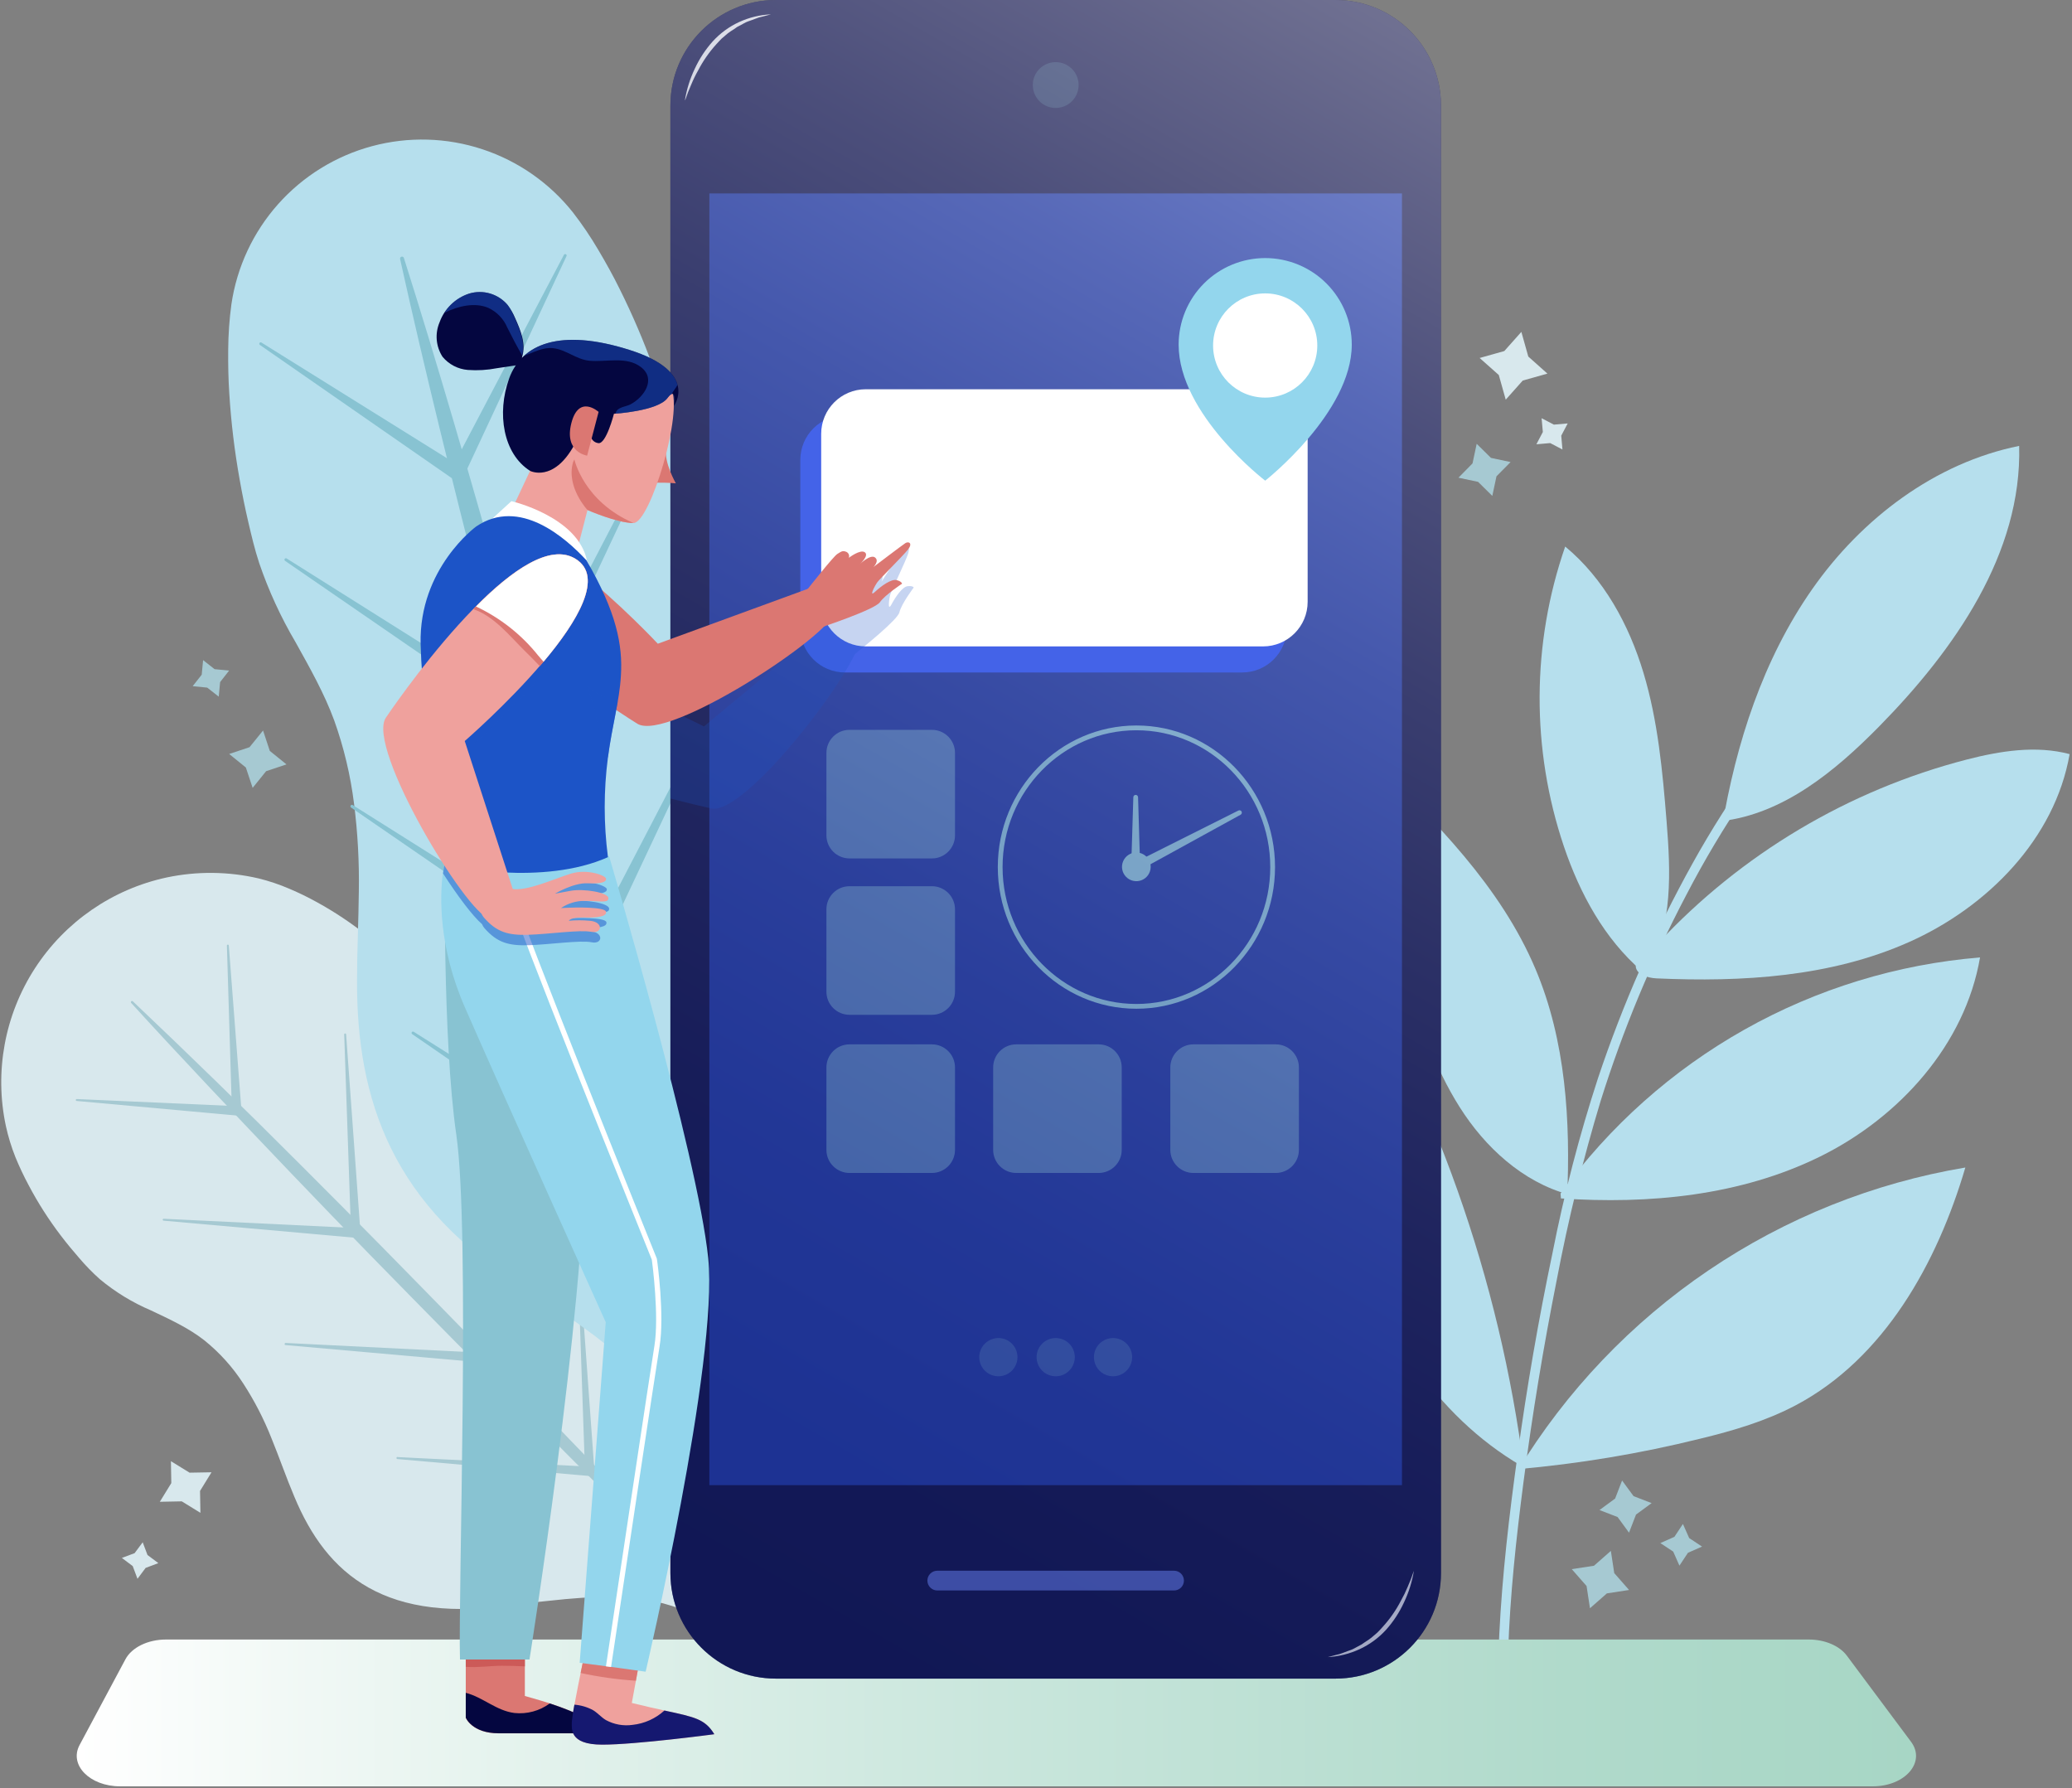 <svg width="547" height="472" viewBox="0 0 547 472" fill="none" xmlns="http://www.w3.org/2000/svg">
<rect x="0" y="0" width="547" height="472" fill="#808080" stroke="none"/>
<path d="M398.139 436.178C398.631 421.124 400.259 406.094 402.202 391.166C404.524 373.339 407.443 355.593 410.96 337.926C413.993 321.95 417.868 306.146 422.569 290.579C428.453 271.824 436.017 253.637 445.17 236.242C454.623 218.035 466.186 201.004 479.62 185.5C481.273 183.607 482.964 181.715 484.668 179.91C485.778 178.724 483.999 176.945 482.876 178.131C468.913 193.213 456.813 209.918 446.836 227.888C436.787 245.984 428.427 264.967 421.863 284.598C416.943 299.687 412.94 315.06 409.874 330.632C406.148 348.392 403.056 366.264 400.599 384.251C398.429 399.886 396.587 415.609 395.804 431.383C395.716 432.986 395.653 434.588 395.602 436.191C395.552 437.793 398.126 437.806 398.126 436.191L398.139 436.178Z" fill="#B6DFED"/>
<path d="M401.583 386.888C378.869 373.6 363.726 349.738 356.672 324.449C349.618 299.16 349.782 272.383 352.18 246.211C378.795 289.297 395.893 337.576 402.328 387.809" fill="#B6DFED"/>
<path d="M400.707 388.125C413.513 367.105 430.692 349.087 451.076 335.291C471.46 321.496 494.573 312.246 518.846 308.17C511.389 333.484 497.394 358.571 474.099 370.912C466.212 375.089 457.568 377.638 448.861 379.746C432.972 383.685 416.8 386.381 400.492 387.809" fill="#B6DFED"/>
<path d="M416.361 315.83C404.057 313.306 393.71 304.587 386.643 294.201C379.576 283.816 375.387 271.764 371.5 259.801C365.33 240.469 359.828 220.342 361.847 200.151C378.87 216.758 396.145 233.958 405.37 255.789C413.37 274.717 414.645 295.905 413.698 316.461" fill="#B6DFED"/>
<path d="M411.977 315.035C424.855 297.282 441.42 282.522 460.534 271.767C479.649 261.012 500.862 254.515 522.722 252.722C518.772 275.739 501.395 294.996 480.435 305.306C459.475 315.616 435.372 317.925 412.078 316.322" fill="#B6DFED"/>
<path d="M433.473 256.344C423.542 247.813 417.068 235.838 412.866 223.433C404.2 197.734 404.32 169.884 413.207 144.261C423.416 152.716 430.041 164.881 433.864 177.575C437.688 190.27 438.912 203.571 439.972 216.783C441.032 229.995 441.675 244.166 435.038 255.662" fill="#B6DFED"/>
<path d="M437.658 249.05C459.664 225.412 487.971 208.559 519.24 200.479C528.074 198.208 537.525 196.693 546.371 199.053C542.485 221.376 524.692 239.434 503.984 248.659C483.276 257.883 459.956 259.259 437.317 258.249C434.869 258.136 431.601 257.126 431.841 254.678" fill="#B6DFED"/>
<path d="M454.572 218.562C458.282 196.189 465.437 174.042 478.447 155.467C491.458 136.892 510.828 122.178 533.05 117.698C533.832 146.041 516.002 171.493 496.127 191.709C484.517 203.508 470.825 214.852 454.383 216.745" fill="#B6DFED"/>
<path d="M207.056 440.974C203.277 437.352 199.034 434.25 194.436 431.749C189.67 429.063 184.729 426.698 179.647 424.67C173.635 422.44 167.254 421.374 160.844 421.528C159.027 421.528 157.059 421.641 155.191 421.679C153.324 421.717 151.241 421.969 149.26 422.095L136.944 423.357C101.699 429.149 86.24 415.533 77.723 395.103C75.577 390.056 73.722 384.642 71.615 379.506C69.632 374.498 67.155 369.7 64.22 365.183C61.413 360.837 57.923 356.972 53.885 353.738C49.809 350.545 44.825 348.236 39.878 345.901C34.974 343.817 30.404 341.024 26.312 337.611C24.398 335.896 22.602 334.054 20.937 332.096C19.246 330.165 17.605 328.172 16.041 326.115C12.85 321.933 10.014 317.492 7.561 312.839C6.275 310.44 5.112 307.976 4.078 305.457C3.012 302.789 2.168 300.037 1.554 297.23C-1.516 282.897 1.234 267.932 9.197 255.627C17.16 243.321 29.685 234.682 44.017 231.61C52.006 229.926 60.267 230.008 68.221 231.85C71.022 232.538 73.761 233.458 76.41 234.601C78.921 235.664 81.372 236.86 83.755 238.185C88.359 240.721 92.741 243.642 96.853 246.917C98.897 248.52 100.853 250.198 102.746 251.965C104.663 253.663 106.464 255.488 108.135 257.429C111.464 261.586 114.167 266.207 116.16 271.146C118.407 276.194 120.615 281.166 123.732 285.305C126.89 289.406 130.691 292.968 134.988 295.854C139.455 298.875 144.216 301.437 149.197 303.501C154.245 305.71 159.62 307.666 164.668 309.912C184.922 318.821 198.247 334.532 191.761 369.663L190.234 381.954C190.07 383.923 189.843 385.942 189.704 387.872C189.566 389.803 189.465 391.658 189.452 393.526C189.169 399.929 190.112 406.328 192.228 412.379C194.156 417.496 196.424 422.479 199.017 427.294C201.426 431.935 204.444 436.234 207.989 440.078C208.048 440.136 208.095 440.206 208.127 440.283C208.16 440.36 208.176 440.442 208.176 440.526C208.176 440.609 208.16 440.691 208.127 440.768C208.095 440.845 208.048 440.915 207.989 440.974C207.93 441.039 207.858 441.091 207.778 441.126C207.697 441.162 207.61 441.18 207.522 441.18C207.435 441.18 207.348 441.162 207.267 441.126C207.187 441.091 207.115 441.039 207.056 440.974Z" fill="#D8E8ED"/>
<path d="M207.246 440.746C192.465 426.445 177.818 412.03 163.307 397.501C148.795 382.972 134.316 368.414 119.872 353.826C105.448 339.188 91.037 324.537 76.828 309.659C62.619 294.782 48.498 279.941 34.642 264.748C34.612 264.72 34.588 264.686 34.572 264.648C34.555 264.61 34.547 264.569 34.547 264.527C34.547 264.486 34.555 264.445 34.572 264.407C34.588 264.369 34.612 264.335 34.642 264.306C34.701 264.252 34.777 264.222 34.857 264.222C34.937 264.222 35.013 264.252 35.072 264.306C49.996 278.448 64.718 292.796 79.238 307.35C93.801 321.849 108.161 336.538 122.522 351.239C136.882 365.94 151.167 380.692 165.351 395.545C179.535 410.397 193.731 425.263 207.738 440.305C207.768 440.333 207.793 440.367 207.809 440.405C207.825 440.443 207.834 440.484 207.834 440.526C207.834 440.567 207.825 440.608 207.809 440.646C207.793 440.684 207.768 440.718 207.738 440.746C207.709 440.783 207.671 440.813 207.629 440.833C207.586 440.854 207.539 440.864 207.492 440.864C207.445 440.864 207.398 440.854 207.356 440.833C207.313 440.813 207.276 440.783 207.246 440.746Z" fill="#A6C9D2"/>
<path d="M105.033 384.604L155.774 387.128L154.437 388.39L152.632 335.945C152.63 335.912 152.635 335.879 152.646 335.847C152.658 335.816 152.675 335.787 152.697 335.763C152.719 335.738 152.746 335.718 152.776 335.704C152.806 335.69 152.839 335.682 152.872 335.68C152.938 335.68 153.002 335.704 153.051 335.748C153.1 335.793 153.131 335.854 153.137 335.92L156.923 388.251C156.944 388.578 156.837 388.9 156.625 389.15C156.413 389.399 156.113 389.557 155.787 389.589H155.509L104.894 385.121C104.861 385.118 104.829 385.109 104.799 385.093C104.77 385.077 104.744 385.056 104.723 385.03C104.702 385.004 104.686 384.974 104.676 384.942C104.667 384.911 104.664 384.877 104.667 384.844C104.66 384.798 104.666 384.751 104.685 384.709C104.703 384.667 104.734 384.631 104.772 384.605C104.811 384.58 104.856 384.567 104.903 384.566C104.949 384.566 104.994 384.579 105.033 384.604Z" fill="#A6C9D2"/>
<path d="M75.445 354.482L126.199 357.006L124.849 358.331L123.044 305.874C123.042 305.841 123.047 305.809 123.059 305.778C123.07 305.747 123.087 305.719 123.11 305.696C123.132 305.672 123.159 305.653 123.189 305.641C123.219 305.628 123.251 305.621 123.284 305.621C123.349 305.618 123.413 305.639 123.462 305.682C123.511 305.724 123.542 305.784 123.549 305.848L127.335 358.192C127.352 358.519 127.242 358.84 127.028 359.087C126.814 359.334 126.512 359.488 126.186 359.517H125.984L75.369 355.038C75.337 355.036 75.305 355.028 75.275 355.013C75.246 354.999 75.22 354.979 75.198 354.954C75.177 354.929 75.161 354.9 75.151 354.869C75.142 354.838 75.139 354.805 75.142 354.773C75.138 354.732 75.143 354.692 75.157 354.653C75.171 354.615 75.193 354.581 75.222 354.553C75.251 354.525 75.287 354.504 75.325 354.492C75.364 354.479 75.405 354.476 75.445 354.482Z" fill="#A6C9D2"/>
<path d="M43.269 321.698L94.023 324.159L92.673 325.484L90.868 273.039C90.868 272.972 90.895 272.908 90.942 272.861C90.989 272.813 91.054 272.787 91.121 272.787C91.187 272.787 91.252 272.813 91.299 272.861C91.346 272.908 91.373 272.972 91.373 273.039L95.159 325.37C95.18 325.699 95.071 326.023 94.857 326.273C94.642 326.523 94.338 326.679 94.01 326.708H93.808L43.193 322.203C43.125 322.196 43.062 322.164 43.018 322.112C42.973 322.061 42.95 321.994 42.953 321.925C42.956 321.888 42.967 321.852 42.985 321.82C43.003 321.787 43.028 321.759 43.058 321.738C43.088 321.716 43.123 321.701 43.159 321.694C43.196 321.687 43.233 321.689 43.269 321.698Z" fill="#A6C9D2"/>
<path d="M20.274 290.1L62.573 291.98L61.223 293.305L59.898 249.592C59.896 249.56 59.901 249.527 59.913 249.497C59.924 249.466 59.941 249.438 59.964 249.415C59.986 249.391 60.013 249.372 60.043 249.359C60.073 249.347 60.105 249.34 60.138 249.34C60.17 249.337 60.203 249.34 60.234 249.35C60.266 249.359 60.295 249.375 60.319 249.396C60.344 249.418 60.364 249.444 60.379 249.473C60.393 249.503 60.401 249.535 60.403 249.567L63.747 293.179C63.748 293.493 63.633 293.796 63.423 294.029C63.213 294.263 62.923 294.409 62.611 294.441H62.397L20.236 290.604C20.203 290.601 20.171 290.592 20.141 290.576C20.112 290.56 20.086 290.539 20.065 290.513C20.044 290.487 20.028 290.457 20.018 290.426C20.009 290.394 20.006 290.36 20.009 290.327C20.016 290.262 20.047 290.202 20.096 290.16C20.145 290.118 20.209 290.096 20.274 290.1Z" fill="#A6C9D2"/>
<path d="M494.387 471.512H31.709C23.721 471.512 18.194 465.896 20.995 460.634L33.11 437.983C34.775 434.841 39.053 432.758 43.823 432.758H477.503C481.756 432.758 485.667 434.424 487.598 437.074L504.482 459.713C508.521 465.076 502.993 471.512 494.387 471.512Z" fill="url(#paint0_linear_3080_556)"/>
<path d="M199.318 417.931C197.203 410.632 194.419 403.544 191.002 396.756C187.633 389.854 183.847 383.065 179.721 376.364C175.203 369.207 169.571 362.816 163.039 357.435C161.297 355.946 159.455 354.495 157.574 353.044C155.694 351.593 153.675 350.192 151.732 348.753L139.428 340.349C103.388 318.796 94.138 290.049 94.252 258.805C94.252 250.993 94.656 243.081 94.731 235.257C94.86 227.544 94.439 219.831 93.47 212.177C92.536 204.671 90.78 197.291 88.233 190.169C85.621 183.052 81.797 176.288 78.011 169.487C74.12 162.88 70.911 155.896 68.433 148.64C67.247 145.056 66.389 141.384 65.531 137.712C64.673 134.04 63.928 130.33 63.272 126.607C61.923 119.095 61.008 111.511 60.534 103.893C60.281 100.107 60.206 96.17 60.244 92.258C60.273 88.265 60.555 84.278 61.089 80.32C62.53 70.496 66.816 61.308 73.416 53.89C80.017 46.471 88.645 41.147 98.235 38.574C107.826 36.001 117.96 36.29 127.387 39.408C136.815 42.525 145.124 48.334 151.29 56.117C153.734 59.276 155.972 62.589 157.991 66.036C159.985 69.405 161.878 72.799 163.569 76.244C166.972 83.066 169.972 90.082 172.553 97.255C173.849 100.805 175.052 104.385 176.162 107.994C177.26 111.603 178.345 115.212 179.115 118.91C180.602 126.435 181.313 134.092 181.235 141.763C181.361 149.536 181.437 157.322 182.737 164.78C184.104 172.217 186.279 179.482 189.223 186.447C192.208 193.57 195.699 200.469 199.672 207.092C203.647 213.83 207.962 220.48 211.874 227.282C227.623 254.287 234.008 283.79 213.591 320.499L207.167 333.939C206.196 336.147 205.174 338.368 204.252 340.576C203.331 342.784 202.473 344.955 201.729 347.1C198.775 355.038 197.101 363.395 196.769 371.859C196.542 379.725 196.689 387.49 197.211 395.154C197.658 402.746 198.799 410.281 200.618 417.666C200.661 417.827 200.638 417.998 200.556 418.142C200.473 418.286 200.337 418.392 200.176 418.436C200.087 418.469 199.992 418.481 199.897 418.473C199.802 418.464 199.71 418.435 199.628 418.387C199.546 418.338 199.476 418.272 199.422 418.194C199.368 418.115 199.333 418.025 199.318 417.931Z" fill="#B6DFED"/>
<path d="M199.424 417.906C190.767 389.008 182.355 360.043 174.186 331.011C166.017 301.979 157.975 272.913 150.058 243.813C146.146 229.251 142.121 214.713 138.297 200.126L132.518 178.257L126.877 156.363C119.444 127.124 112.151 97.861 105.626 68.383C105.591 68.249 105.611 68.106 105.681 67.987C105.75 67.867 105.865 67.781 105.999 67.745C106.133 67.71 106.275 67.73 106.394 67.799C106.514 67.869 106.601 67.984 106.636 68.118C115.747 96.889 124.088 125.875 132.291 154.899L138.373 176.667L144.317 198.485C148.317 213.022 152.115 227.623 156.014 242.185C163.763 271.335 171.334 300.523 178.729 329.749C186.124 358.975 193.363 388.289 200.446 417.691C200.477 417.827 200.453 417.969 200.38 418.087C200.306 418.205 200.19 418.289 200.055 418.322C199.916 418.348 199.773 418.32 199.655 418.242C199.537 418.164 199.454 418.044 199.424 417.906Z" fill="#88C3D2"/>
<path d="M109.195 272.332L172.291 312.044L169.552 312.789L205.1 244.444C205.146 244.356 205.225 244.289 205.319 244.259C205.413 244.228 205.516 244.236 205.605 244.28C205.693 244.326 205.76 244.404 205.793 244.497C205.826 244.591 205.822 244.694 205.782 244.785L172.972 314.467C172.868 314.694 172.719 314.898 172.535 315.066C172.351 315.235 172.135 315.365 171.899 315.448C171.664 315.532 171.414 315.567 171.165 315.553C170.916 315.538 170.672 315.474 170.448 315.363L170.183 315.212L108.817 272.963C108.775 272.935 108.739 272.899 108.711 272.857C108.684 272.816 108.665 272.769 108.655 272.719C108.646 272.67 108.646 272.619 108.657 272.57C108.667 272.521 108.687 272.474 108.716 272.433C108.771 272.362 108.849 272.313 108.937 272.295C109.025 272.276 109.116 272.289 109.195 272.332Z" fill="#88C3D2"/>
<path d="M93.142 212.518L156.237 252.243L153.499 252.987L189.047 184.642C189.093 184.557 189.171 184.492 189.263 184.462C189.356 184.432 189.456 184.439 189.544 184.481C189.632 184.523 189.7 184.598 189.734 184.689C189.768 184.78 189.766 184.881 189.728 184.97L156.919 254.665C156.813 254.891 156.664 255.094 156.479 255.261C156.295 255.428 156.078 255.557 155.843 255.639C155.608 255.721 155.359 255.756 155.11 255.74C154.861 255.725 154.618 255.66 154.395 255.549C154.3 255.511 154.211 255.46 154.13 255.397L92.675 213.149C92.634 213.122 92.598 213.087 92.571 213.046C92.543 213.006 92.524 212.96 92.515 212.911C92.505 212.863 92.506 212.813 92.516 212.765C92.526 212.717 92.546 212.672 92.574 212.631C92.601 212.583 92.638 212.541 92.682 212.508C92.727 212.476 92.778 212.453 92.832 212.442C92.886 212.432 92.942 212.433 92.995 212.446C93.049 212.459 93.099 212.483 93.142 212.518Z" fill="#88C3D2"/>
<path d="M75.663 147.403L138.758 187.116L136.02 187.86L171.568 119.515C171.616 119.43 171.695 119.365 171.788 119.335C171.882 119.304 171.983 119.31 172.073 119.351C172.163 119.395 172.232 119.472 172.265 119.567C172.299 119.662 172.293 119.766 172.249 119.856L139.44 189.539C139.337 189.767 139.189 189.972 139.005 190.141C138.821 190.311 138.605 190.441 138.369 190.525C138.133 190.609 137.883 190.644 137.633 190.628C137.384 190.613 137.14 190.547 136.916 190.434L136.651 190.283L75.247 148.034C75.169 147.977 75.116 147.891 75.1 147.796C75.083 147.701 75.103 147.603 75.156 147.522C75.21 147.441 75.292 147.384 75.386 147.362C75.48 147.34 75.579 147.355 75.663 147.403Z" fill="#88C3D2"/>
<path d="M69.021 90.416L121.769 123.301L119.031 124.045L148.875 67.26C148.925 67.173 149.007 67.109 149.103 67.081C149.2 67.052 149.303 67.062 149.392 67.108C149.435 67.13 149.474 67.159 149.506 67.196C149.537 67.232 149.561 67.275 149.577 67.32C149.592 67.366 149.598 67.414 149.594 67.462C149.591 67.51 149.578 67.557 149.556 67.6L122.425 125.724C122.323 125.952 122.175 126.157 121.991 126.326C121.807 126.496 121.59 126.626 121.355 126.71C121.119 126.794 120.868 126.829 120.619 126.813C120.369 126.798 120.125 126.732 119.901 126.62C119.803 126.575 119.71 126.52 119.624 126.456L68.605 91.047C68.564 91.018 68.53 90.981 68.503 90.939C68.477 90.896 68.459 90.849 68.451 90.8C68.442 90.751 68.444 90.7 68.455 90.652C68.467 90.603 68.487 90.557 68.517 90.517C68.57 90.437 68.654 90.381 68.748 90.362C68.843 90.344 68.941 90.363 69.021 90.416Z" fill="#88C3D2"/>
<path d="M352.554 0H204.847C189.459 0 176.984 12.475 176.984 27.863V415.218C176.984 430.606 189.459 443.081 204.847 443.081H352.554C367.942 443.081 380.416 430.606 380.416 415.218V27.863C380.416 12.475 367.942 0 352.554 0Z" fill="#040640"/>
<path d="M309.955 419.811H247.428C246.737 419.808 246.076 419.531 245.589 419.042C245.102 418.552 244.828 417.89 244.828 417.199C244.831 416.511 245.106 415.851 245.593 415.365C246.08 414.878 246.739 414.603 247.428 414.6H309.955C310.644 414.603 311.303 414.878 311.79 415.365C312.276 415.851 312.551 416.511 312.555 417.199C312.555 417.89 312.281 418.552 311.794 419.042C311.307 419.531 310.646 419.808 309.955 419.811Z" fill="#4F63CA"/>
<path d="M370.111 51.057H187.273V392.012H370.111V51.057Z" fill="#1633AB"/>
<path d="M284.745 22.399C284.755 23.597 284.409 24.771 283.75 25.772C283.092 26.773 282.15 27.555 281.046 28.02C279.942 28.485 278.724 28.611 277.548 28.383C276.372 28.154 275.29 27.581 274.44 26.737C273.59 25.892 273.011 24.814 272.775 23.639C272.539 22.465 272.657 21.246 273.115 20.139C273.573 19.032 274.35 18.086 275.346 17.421C276.343 16.756 277.515 16.402 278.713 16.405C280.306 16.405 281.835 17.035 282.965 18.158C284.095 19.281 284.735 20.805 284.745 22.399Z" fill="#182B5C"/>
<path d="M180.82 26.424C181.288 23.565 182.159 20.786 183.407 18.171C184.623 15.529 186.226 13.084 188.165 10.915C190.13 8.761 192.507 7.023 195.156 5.805C197.794 4.603 200.638 3.918 203.535 3.786C202.828 3.988 202.134 4.177 201.427 4.341C200.727 4.478 200.042 4.685 199.383 4.959C198.727 5.224 198.058 5.439 197.402 5.679C196.746 5.918 196.14 6.322 195.522 6.638L194.6 7.117C194.323 7.332 194.032 7.534 193.742 7.723C193.175 8.062 192.627 8.433 192.102 8.833L190.512 10.184C190.02 10.663 189.565 11.193 189.086 11.698C187.209 13.773 185.606 16.08 184.316 18.563C183.62 19.783 183.005 21.048 182.473 22.348C181.885 23.663 181.362 25.006 180.909 26.374L180.82 26.424Z" fill="white"/>
<path d="M373.253 414.701C372.774 417.559 371.899 420.336 370.654 422.954C369.442 425.597 367.838 428.044 365.896 430.209C363.931 432.363 361.554 434.1 358.906 435.32C356.272 436.532 353.434 437.239 350.539 437.402C351.246 437.2 351.94 437.011 352.634 436.847C353.334 436.71 354.019 436.503 354.678 436.229C355.334 435.964 356.003 435.737 356.672 435.497C357.341 435.257 357.934 434.853 358.54 434.55L359.461 434.058L360.319 433.465C360.913 433.103 361.486 432.707 362.035 432.279L363.612 430.929C364.117 430.449 364.571 429.919 365.038 429.414C366.924 427.343 368.531 425.036 369.821 422.55C370.511 421.326 371.127 420.062 371.663 418.764C372.248 417.449 372.766 416.106 373.216 414.738L373.253 414.701Z" fill="white"/>
<path opacity="0.5" d="M246.022 192.643H224.267C220.901 192.643 218.172 195.372 218.172 198.738V220.493C218.172 223.859 220.901 226.588 224.267 226.588H246.022C249.388 226.588 252.117 223.859 252.117 220.493V198.738C252.117 195.372 249.388 192.643 246.022 192.643Z" fill="#93D6ED"/>
<path opacity="0.5" d="M246.022 233.92H224.267C220.901 233.92 218.172 236.649 218.172 240.015V261.77C218.172 265.136 220.901 267.865 224.267 267.865H246.022C249.388 267.865 252.117 265.136 252.117 261.77V240.015C252.117 236.649 249.388 233.92 246.022 233.92Z" fill="#93D6ED"/>
<path opacity="0.5" d="M246.022 275.664H224.267C220.901 275.664 218.172 278.392 218.172 281.759V303.514C218.172 306.88 220.901 309.609 224.267 309.609H246.022C249.388 309.609 252.117 306.88 252.117 303.514V281.759C252.117 278.392 249.388 275.664 246.022 275.664Z" fill="#93D6ED"/>
<path opacity="0.5" d="M290.038 275.664H268.283C264.916 275.664 262.188 278.392 262.188 281.759V303.514C262.188 306.88 264.916 309.609 268.283 309.609H290.038C293.404 309.609 296.133 306.88 296.133 303.514V281.759C296.133 278.392 293.404 275.664 290.038 275.664Z" fill="#93D6ED"/>
<path opacity="0.5" d="M336.811 275.664H315.056C311.69 275.664 308.961 278.392 308.961 281.759V303.514C308.961 306.88 311.69 309.609 315.056 309.609H336.811C340.177 309.609 342.906 306.88 342.906 303.514V281.759C342.906 278.392 340.177 275.664 336.811 275.664Z" fill="#93D6ED"/>
<g opacity="0.25">
<path d="M268.611 358.23C268.611 359.229 268.315 360.204 267.76 361.035C267.206 361.865 266.417 362.512 265.495 362.894C264.573 363.276 263.558 363.376 262.579 363.181C261.599 362.986 260.7 362.505 259.994 361.799C259.288 361.094 258.807 360.194 258.613 359.215C258.418 358.236 258.518 357.221 258.9 356.299C259.282 355.376 259.929 354.588 260.759 354.033C261.589 353.479 262.565 353.183 263.563 353.183C264.902 353.183 266.186 353.714 267.132 354.661C268.079 355.608 268.611 356.892 268.611 358.23Z" fill="#93D6ED"/>
<path d="M283.744 358.23C283.744 359.229 283.448 360.204 282.893 361.035C282.338 361.865 281.55 362.512 280.628 362.894C279.705 363.276 278.69 363.376 277.711 363.181C276.732 362.986 275.833 362.505 275.127 361.799C274.421 361.094 273.94 360.194 273.745 359.215C273.551 358.236 273.651 357.221 274.033 356.299C274.415 355.376 275.062 354.588 275.892 354.033C276.722 353.479 277.698 353.183 278.696 353.183C280.035 353.183 281.319 353.714 282.265 354.661C283.212 355.608 283.744 356.892 283.744 358.23Z" fill="#93D6ED"/>
<path d="M298.884 358.23C298.884 359.229 298.588 360.204 298.034 361.035C297.479 361.865 296.691 362.512 295.768 362.894C294.846 363.276 293.831 363.376 292.852 363.181C291.873 362.986 290.973 362.505 290.267 361.799C289.562 361.094 289.081 360.194 288.886 359.215C288.691 358.236 288.791 357.221 289.173 356.299C289.555 355.376 290.202 354.588 291.032 354.033C291.862 353.479 292.838 353.183 293.837 353.183C295.175 353.183 296.459 353.714 297.406 354.661C298.353 355.608 298.884 356.892 298.884 358.23Z" fill="#93D6ED"/>
</g>
<path d="M300.009 266.263C279.819 266.263 263.414 249.492 263.414 228.872C263.414 208.253 279.819 191.495 300.009 191.495C320.2 191.495 336.605 208.265 336.605 228.872C336.605 249.479 320.175 266.263 300.009 266.263ZM300.009 192.756C280.538 192.756 264.676 208.959 264.676 228.872C264.676 248.785 280.526 265.001 300.009 265.001C319.493 265.001 335.343 248.798 335.343 228.872C335.343 208.947 319.481 192.756 300.009 192.756Z" fill="#93D6ED"/>
<path d="M303.774 228.872C303.762 229.618 303.529 230.344 303.106 230.958C302.682 231.572 302.087 232.048 301.394 232.324C300.701 232.601 299.942 232.667 299.212 232.514C298.482 232.361 297.813 231.996 297.29 231.464C296.767 230.932 296.412 230.257 296.271 229.525C296.13 228.792 296.209 228.034 296.497 227.346C296.786 226.658 297.271 226.071 297.892 225.657C298.513 225.244 299.242 225.024 299.988 225.023C300.491 225.023 300.988 225.123 301.452 225.318C301.915 225.512 302.335 225.796 302.688 226.154C303.04 226.513 303.318 226.938 303.504 227.404C303.691 227.871 303.782 228.37 303.774 228.872Z" fill="#93D6ED"/>
<path d="M300.443 210.398L300.999 228.872L299.245 227.825L326.931 213.944C327.004 213.905 327.085 213.881 327.168 213.874C327.25 213.867 327.334 213.877 327.412 213.903C327.491 213.929 327.564 213.971 327.627 214.025C327.689 214.08 327.74 214.147 327.776 214.221C327.848 214.368 327.861 214.536 327.811 214.691C327.762 214.846 327.654 214.976 327.511 215.054L300.368 229.97C300.093 230.119 299.77 230.154 299.47 230.066C299.17 229.979 298.917 229.776 298.765 229.503C298.665 229.318 298.617 229.108 298.626 228.897L299.194 210.423C299.194 210.34 299.211 210.258 299.244 210.182C299.276 210.106 299.324 210.038 299.385 209.981C299.445 209.924 299.516 209.88 299.594 209.852C299.672 209.824 299.755 209.812 299.838 209.817C299.992 209.823 300.139 209.885 300.251 209.992C300.363 210.099 300.431 210.244 300.443 210.398Z" fill="#93D6ED"/>
<path style="mix-blend-mode:screen" opacity="0.43" d="M352.554 0H204.847C189.459 0 176.984 12.475 176.984 27.863V415.218C176.984 430.606 189.459 443.081 204.847 443.081H352.554C367.942 443.081 380.416 430.606 380.416 415.218V27.863C380.416 12.475 367.942 0 352.554 0Z" fill="url(#paint1_linear_3080_556)"/>
<g style="mix-blend-mode:multiply">
<path d="M327.932 109.622H223.055C216.552 109.622 211.281 114.893 211.281 121.395V165.726C211.281 172.229 216.552 177.5 223.055 177.5H327.932C334.434 177.5 339.706 172.229 339.706 165.726V121.395C339.706 114.893 334.434 109.622 327.932 109.622Z" fill="#4463E8"/>
</g>
<path d="M333.44 102.745H228.563C222.06 102.745 216.789 108.016 216.789 114.518V158.849C216.789 165.351 222.06 170.623 228.563 170.623H333.44C339.942 170.623 345.213 165.351 345.213 158.849V114.518C345.213 108.016 339.942 102.745 333.44 102.745Z" fill="white"/>
<path d="M356.863 90.971C356.863 108.928 334.009 126.872 334.009 126.872C334.009 126.872 311.156 109.395 311.156 90.971C311.156 84.91 313.564 79.097 317.85 74.811C322.136 70.525 327.948 68.118 334.009 68.118C340.07 68.118 345.883 70.525 350.169 74.811C354.455 79.097 356.863 84.91 356.863 90.971Z" fill="#93D6ED"/>
<path d="M334.005 104.953C341.601 104.953 347.76 98.795 347.76 91.198C347.76 83.602 341.601 77.443 334.005 77.443C326.408 77.443 320.25 83.602 320.25 91.198C320.25 98.795 326.408 104.953 334.005 104.953Z" fill="white"/>
<g style="mix-blend-mode:multiply" opacity="0.25">
<path d="M241.214 155.088C241.214 155.088 237.983 159.341 237.428 161.663C236.885 163.631 228.342 170.496 225.667 172.667C219.887 184.869 195.772 215.117 187.81 213.388L187.318 213.288C185.993 212.997 182.144 212.114 177.008 210.764V187.545C182.283 189.93 185.841 191.747 185.841 191.747L187.355 190.485L218.234 164.792C218.739 163.278 221.755 154.356 222.5 153.435C223.244 152.514 223.471 152.085 224.594 152.173C225.717 152.262 225.68 153.435 225.68 153.435C225.68 153.435 227.736 150.243 229.162 150.634C230.424 150.987 229.44 153.158 229.162 153.789C229.541 153.12 230.967 150.583 232.241 151.012C233.516 151.441 232.822 153.296 232.721 153.536C233.024 153.069 237.87 145.574 238.501 144.703C239.132 143.832 240.431 144.009 239.762 146.091C239.094 148.173 235.371 155.795 235.043 156.905C234.715 158.016 234.248 161.587 235.346 159.543C236.444 157.499 238.236 154.861 239.649 154.722C241.062 154.584 241.214 155.088 241.214 155.088Z" fill="#1C54C7"/>
</g>
<path d="M172.297 127.453C174.337 127.357 176.382 127.399 178.417 127.579C178.417 127.579 175.224 121.963 175.893 118.518" fill="#DB7772"/>
<path d="M154.405 436.203C154.405 436.203 150.972 452.482 150.972 454.312C150.972 456.142 150.051 460.508 158.998 460.508C167.945 460.508 188.577 457.757 188.577 457.757C185.397 452.533 181.851 453.264 166.796 449.504L169.081 437.112L154.405 436.203Z" fill="#EFA19D"/>
<path d="M167.869 443.636L169.068 437.112L154.392 436.203C154.392 436.203 153.9 438.563 153.281 441.592C158.087 442.632 162.963 443.315 167.869 443.636Z" fill="#DB7772"/>
<path d="M168.248 191.028C168.248 191.028 115.639 158.559 124.447 142.596C133.256 126.632 173.662 169.916 173.662 169.916L214.813 154.861C214.813 154.861 221.046 155.782 220.125 161.777C219.204 167.771 176.236 195.999 168.248 191.028Z" fill="#DB7772"/>
<path d="M213.086 155.656C213.086 155.656 219.963 146.886 221.074 146.205C222.184 145.523 222.449 145.258 223.484 145.687C223.756 145.828 223.968 146.063 224.079 146.349C224.191 146.635 224.195 146.951 224.09 147.239C224.09 147.239 227.093 144.917 228.305 145.776C229.516 146.634 227.043 148.867 227.043 148.867C227.043 148.867 229.794 146.205 231.005 147.151C232.216 148.097 230.576 149.675 230.576 149.675C230.576 149.675 238.147 143.921 239.006 143.365C239.864 142.81 241.062 143.365 239.687 145.081C238.311 146.798 232.292 152.741 231.611 153.688C230.929 154.634 229.289 157.814 231.005 156.211C232.721 154.609 235.308 152.779 236.684 153.12C238.059 153.461 238.147 154.066 238.147 154.066C238.147 154.066 233.668 156.994 232.292 158.962C230.917 160.931 216.556 165.676 216.556 165.676L213.086 155.656Z" fill="#DB7772"/>
<path d="M167.248 138.053C162.882 138.053 155.096 134.62 155.096 134.62L150.465 152.502L131.195 142.873L139.928 124.298C139.928 124.298 126.488 109.622 137.669 96.321C148.849 83.021 173.671 96.561 177.116 102.517C180.561 108.474 171.614 138.053 167.248 138.053Z" fill="#EFA19D"/>
<path d="M122.961 437.352V453.403C122.961 453.403 124.576 457.53 131.681 457.53H158.749C157.487 453.971 149.739 450.728 138.558 447.662V418.537" fill="#DB7772"/>
<path d="M132.324 439.686C134.406 439.686 136.489 439.75 138.558 439.85V418.537L122.961 437.352V439.964C126.015 440.216 129.371 439.712 132.324 439.686Z" fill="#CC5A58"/>
<path d="M145.133 449.63C142.452 451.604 139.13 452.504 135.82 452.154C131.025 451.561 127.491 447.99 122.961 446.829V453.378C122.961 453.378 124.576 457.504 131.681 457.504H158.749C157.79 454.716 152.717 452.116 145.133 449.63Z" fill="#040640"/>
<path d="M175.403 451.498C173.083 453.618 170.148 454.944 167.024 455.284C164.594 455.638 162.114 455.195 159.957 454.022C158.695 453.265 157.786 452.129 156.55 451.397C155.032 450.58 153.36 450.09 151.641 449.958C151.343 451.397 151.12 452.85 150.972 454.312C150.972 456.154 150.051 460.508 158.998 460.508C167.945 460.508 188.577 457.757 188.577 457.757C186.129 453.731 183.416 453.239 175.403 451.498Z" fill="#151870"/>
<path d="M121.434 438.033H139.782C139.782 438.033 154.458 345.838 154.458 302.719C154.458 259.6 160.162 231.951 160.162 231.951L117.472 227.27C117.472 227.27 116.79 274.288 120.463 299.514C124.135 324.739 120.917 421.477 121.434 438.033Z" fill="#88C3D2"/>
<path d="M170.448 441.251L161.312 439.989L159.962 439.813L153.034 438.904L159.911 349.006C159.911 349.006 132.389 287.993 122.761 265.972C115.656 249.757 116.148 236.406 116.905 230.5C117.029 229.4 117.219 228.309 117.473 227.232L131.998 226.841L160.492 226.083H160.82C160.82 226.083 184.215 304.99 186.966 332.084C189.717 359.177 170.448 441.251 170.448 441.251Z" fill="#93D6ED"/>
<path d="M174.114 355.467C172.94 362.546 163.829 423.42 161.318 440.014L159.968 439.838C162.492 423.244 171.59 362.294 172.764 355.227C174.025 347.479 172.246 333.661 172.082 332.513C171.451 330.935 161.57 306.479 151.892 282.163C131.701 231.245 132.168 230.5 132.483 229.957L133.077 230.311L133.745 230.412C133.846 233.314 157.482 292.8 173.344 332.071L173.407 332.235C173.521 332.815 175.489 347.214 174.114 355.467Z" fill="white"/>
<path d="M128.531 138.204L135.017 132.286C135.017 132.286 152.571 136.336 154.956 147.971C162.388 161.865 128.531 138.204 128.531 138.204Z" fill="white"/>
<path d="M160.483 200C159.358 208.675 159.358 217.459 160.483 226.134C160.483 226.134 160.483 226.222 160.483 226.26C152.016 230.046 141.618 230.715 133.087 230.285C129.617 230.121 126.45 229.793 123.863 229.44C120.077 228.241 117.452 227.282 117.452 227.282C117.452 227.282 113.023 199.457 111.521 179.002C111.269 175.746 111.105 172.692 111.042 169.941C110.575 149.99 125.705 138.974 125.705 138.974C137.189 131.175 149.328 141.965 154.843 147.921C162.742 161.612 164.433 170.257 163.916 178.371C163.537 185.084 161.606 191.444 160.483 200Z" fill="#1C54C7"/>
<g style="mix-blend-mode:multiply" opacity="0.5">
<path d="M154.511 240.545C152.264 240.512 150.06 241.173 148.202 242.438C148.202 242.438 148.555 242.438 150.183 242.349C151.811 242.261 159.723 242.097 160.076 243.397C160.43 244.696 157.83 245.012 154.221 244.936C150.612 244.86 150.259 245.782 150.259 245.782C152.089 245.621 153.93 245.621 155.761 245.782C159.471 246.047 159.117 249.328 156.202 248.722C153.287 248.116 144.933 249.328 139.608 249.492C134.283 249.656 131.254 248.848 127.847 244.936C127.601 244.642 127.404 244.31 127.267 243.952C124.743 241.744 120.957 236.709 116.957 230.55C117.081 229.451 117.27 228.359 117.525 227.282C117.525 227.282 113.095 199.457 111.594 179.002C122.951 164.49 141.577 143.971 151.975 150.217C167.585 159.619 122.863 198.384 122.863 198.384L132.1 226.891L133.21 230.285L135.507 237.39C139.507 237.996 146.788 234.589 151.003 233.314C155.218 232.039 160.127 233.844 160.202 234.689C160.278 235.535 158.941 236.065 155.306 235.951C151.672 235.838 146.7 238.702 146.7 238.702C146.7 238.702 147.394 238.526 150.839 237.933C154.284 237.339 160.732 238.362 160.808 239.825C160.884 241.289 158.461 240.545 154.511 240.545Z" fill="#1C54C7"/>
</g>
<path d="M101.869 189.437C101.869 189.437 136.281 138.065 151.866 147.466C167.45 156.868 122.69 195.596 122.69 195.596L136.23 237.339C136.23 237.339 135.082 243.535 129.113 242.387C123.145 241.239 96.594 197.236 101.869 189.437Z" fill="#EFA19D"/>
<path d="M138.475 171.746C139.838 173.083 141.2 174.433 142.513 175.834C152.053 164.767 159.864 152.274 151.876 147.467C145.024 143.327 134.525 150.949 124.922 160.78C130.386 162.609 134.538 167.834 138.475 171.746Z" fill="#DB7772"/>
<path d="M142.099 173.058C142.414 173.436 142.919 174.004 143.5 174.673C152.56 163.909 159.576 152.11 151.866 147.466C145.191 143.428 135.057 150.571 125.656 160.085C132.06 163.09 137.686 167.529 142.099 173.058Z" fill="white"/>
<path d="M127.745 242.185C131.165 246.097 134.168 246.905 139.506 246.741C144.844 246.577 153.172 245.365 156.1 245.958C159.027 246.551 159.368 243.296 155.671 243.043C153.841 242.866 151.999 242.866 150.169 243.043C150.169 243.043 150.51 242.097 154.119 242.185C157.728 242.274 160.315 241.92 159.974 240.633C159.633 239.346 151.708 239.51 150.081 239.598C148.453 239.687 148.099 239.687 148.099 239.687C149.958 238.422 152.161 237.762 154.409 237.794C158.371 237.794 160.718 238.488 160.605 237.024C160.491 235.56 154.068 234.5 150.636 235.131C147.203 235.762 146.497 235.901 146.497 235.901C146.497 235.901 151.406 232.973 155.103 233.15C158.8 233.327 160.087 232.809 159.999 231.951C159.911 231.093 155.103 229.276 150.8 230.576C146.497 231.875 139.014 235.384 135.064 234.614C131.114 233.844 124.729 238.652 127.745 242.185Z" fill="#EFA19D"/>
<path d="M167.243 138.053C162.876 138.053 155.09 134.62 155.09 134.62C155.09 134.62 149.349 128.487 151.305 121.938L151.633 121.257C151.633 121.257 154.005 132.336 167.243 138.053Z" fill="#DB7772"/>
<path d="M139.958 124.298C139.958 124.298 146.091 127.453 151.593 117.484C157.094 107.515 155.883 114.72 155.883 114.72C155.903 115.28 156.123 115.814 156.502 116.226C156.882 116.638 157.396 116.9 157.953 116.966C160.022 117.307 162.079 109.218 162.079 109.218C162.079 109.218 173.6 108.537 176.187 105.092C178.774 101.647 177.903 107.161 177.903 107.161C177.903 107.161 184.617 98.214 166.205 92.372C147.794 86.529 137.661 90.82 134.393 99.943C131.124 109.067 132.79 119.768 139.958 124.298Z" fill="#040640"/>
<path d="M158.028 108.726C158.028 108.726 152.803 103.981 150.835 111.691C148.866 119.402 154.999 120.272 154.999 120.272L158.028 108.726Z" fill="#DB7772"/>
<path d="M137.84 94.176C138.926 90.807 137.449 87.21 135.998 83.98C135.491 82.762 134.838 81.609 134.055 80.548C132.843 79.094 131.229 78.029 129.416 77.486C127.603 76.943 125.67 76.946 123.858 77.494C122.065 78.076 120.429 79.061 119.075 80.374C117.721 81.686 116.685 83.291 116.047 85.065C115.421 86.532 115.165 88.13 115.301 89.718C115.438 91.307 115.963 92.838 116.83 94.176C117.653 95.169 118.666 95.988 119.811 96.584C120.955 97.18 122.207 97.541 123.492 97.647C126.063 97.835 128.647 97.683 131.177 97.192L137.651 96.221" fill="#040640"/>
<path opacity="0.5" d="M177.358 103.994C177.711 103.161 178.443 102.454 178.834 101.634V101.571C178.039 98.681 175.048 95.173 166.215 92.372C152.624 88.043 143.501 89.28 138.453 93.873C140.977 92.965 143.387 91.602 146.025 91.905C149.444 92.283 152.12 94.87 155.565 95.211C159.943 95.653 165.37 93.949 169.193 96.889C173.307 100.031 170.064 104.814 166.467 106.719C165.458 107.249 163.944 107.376 163.086 108.12C162.785 108.417 162.568 108.786 162.455 109.193C164.335 109.054 173.887 108.196 176.209 105.092C176.491 104.633 176.887 104.255 177.358 103.994Z" fill="#1C54C7"/>
<g opacity="0.5">
<path d="M128.868 81.242C131.142 82.281 132.944 84.137 133.916 86.441C135.178 88.965 136.439 91.4 137.84 93.785C138.698 90.529 137.298 87.084 135.909 83.98C135.43 82.766 134.807 81.614 134.054 80.548C132.842 79.094 131.229 78.029 129.416 77.486C127.603 76.943 125.67 76.946 123.858 77.494C121.161 78.35 118.856 80.14 117.359 82.541C121.006 80.762 125.309 79.765 128.868 81.242Z" fill="#1C54C7"/>
</g>
<g style="mix-blend-mode:multiply" opacity="0.5">
<path d="M155.039 181.159C155.329 182.257 155.809 183.33 156.187 184.415C157.449 188.1 157.777 192.088 158.825 195.873C159.207 197.31 159.762 198.696 160.478 200C161.21 194.372 162.295 189.703 163.065 185.248C160.137 184.451 157.405 183.059 155.039 181.159Z" fill="#1C54C7"/>
</g>
<path d="M36.298 416.732L35.036 413.376L32.172 411.218L35.529 409.968L37.674 407.091L38.936 410.448L41.8 412.593L38.444 413.855L36.298 416.732Z" fill="#D8E8ED"/>
<path d="M52.909 399.318L47.987 396.289L42.195 396.403L45.224 391.469L45.123 385.689L50.044 388.718L55.837 388.617L52.808 393.538L52.909 399.318Z" fill="#D8E8ED"/>
<path d="M57.745 183.885L54.703 181.5L50.867 181.121L53.252 178.093L53.618 174.244L56.647 176.629L60.495 176.995L58.111 180.036L57.745 183.885Z" fill="#A6C9D2"/>
<path d="M66.696 207.962L64.904 202.587L60.5 199.015L65.876 197.224L69.447 192.819L71.226 198.208L75.63 201.766L70.254 203.558L66.696 207.962Z" fill="#A6C9D2"/>
<path d="M443.363 413.262L441.723 409.552L438.328 407.306L442.038 405.653L444.284 402.258L445.937 405.981L449.332 408.227L445.609 409.867L443.363 413.262Z" fill="#A6C9D2"/>
<path d="M430.056 404.555L427.04 400.428L422.258 398.586L426.384 395.557L428.227 390.787L431.255 394.914L436.025 396.756L431.899 399.785L430.056 404.555Z" fill="#A6C9D2"/>
<path d="M419.745 424.506L418.849 418.638L414.938 414.183L420.805 413.287L425.26 409.363L426.156 415.231L430.068 419.685L424.213 420.581L419.745 424.506Z" fill="#A6C9D2"/>
<path d="M397.507 105.496L395.677 98.984L390.617 94.492L397.129 92.662L401.634 87.602L403.463 94.113L408.511 98.618L402 100.448L397.507 105.496Z" fill="#D8E8ED"/>
<path d="M393.966 130.898L390.205 127.188L385.031 126.09L388.741 122.317L389.839 117.143L393.612 120.865L398.786 121.963L395.063 125.724L393.966 130.898Z" fill="#A6C9D2"/>
<path d="M412.479 118.644L409.248 116.954L405.602 117.269L407.305 114.026L406.977 110.392L410.22 112.083L413.867 111.767L412.163 114.998L412.479 118.644Z" fill="#D8E8ED"/>
<defs>
<linearGradient id="paint0_linear_3080_556" x1="20.263" y1="452.141" x2="505.845" y2="452.141" gradientUnits="userSpaceOnUse">
<stop stop-color="white"/>
<stop offset="0.11" stop-color="#F2F9F6"/>
<stop offset="0.5" stop-color="#C9E6DC"/>
<stop offset="0.81" stop-color="#B0DACB"/>
<stop offset="1" stop-color="#A7D6C5"/>
</linearGradient>
<linearGradient id="paint1_linear_3080_556" x1="394.966" y1="20.165" x2="162.435" y2="422.903" gradientUnits="userSpaceOnUse">
<stop stop-color="white"/>
<stop offset="0.08" stop-color="#DDDEE9"/>
<stop offset="0.2" stop-color="#ACB0CA"/>
<stop offset="0.33" stop-color="#8188AF"/>
<stop offset="0.46" stop-color="#5F6899"/>
<stop offset="0.59" stop-color="#444E88"/>
<stop offset="0.72" stop-color="#313C7C"/>
<stop offset="0.86" stop-color="#263274"/>
<stop offset="1" stop-color="#222E72"/>
</linearGradient>
</defs>
</svg>
